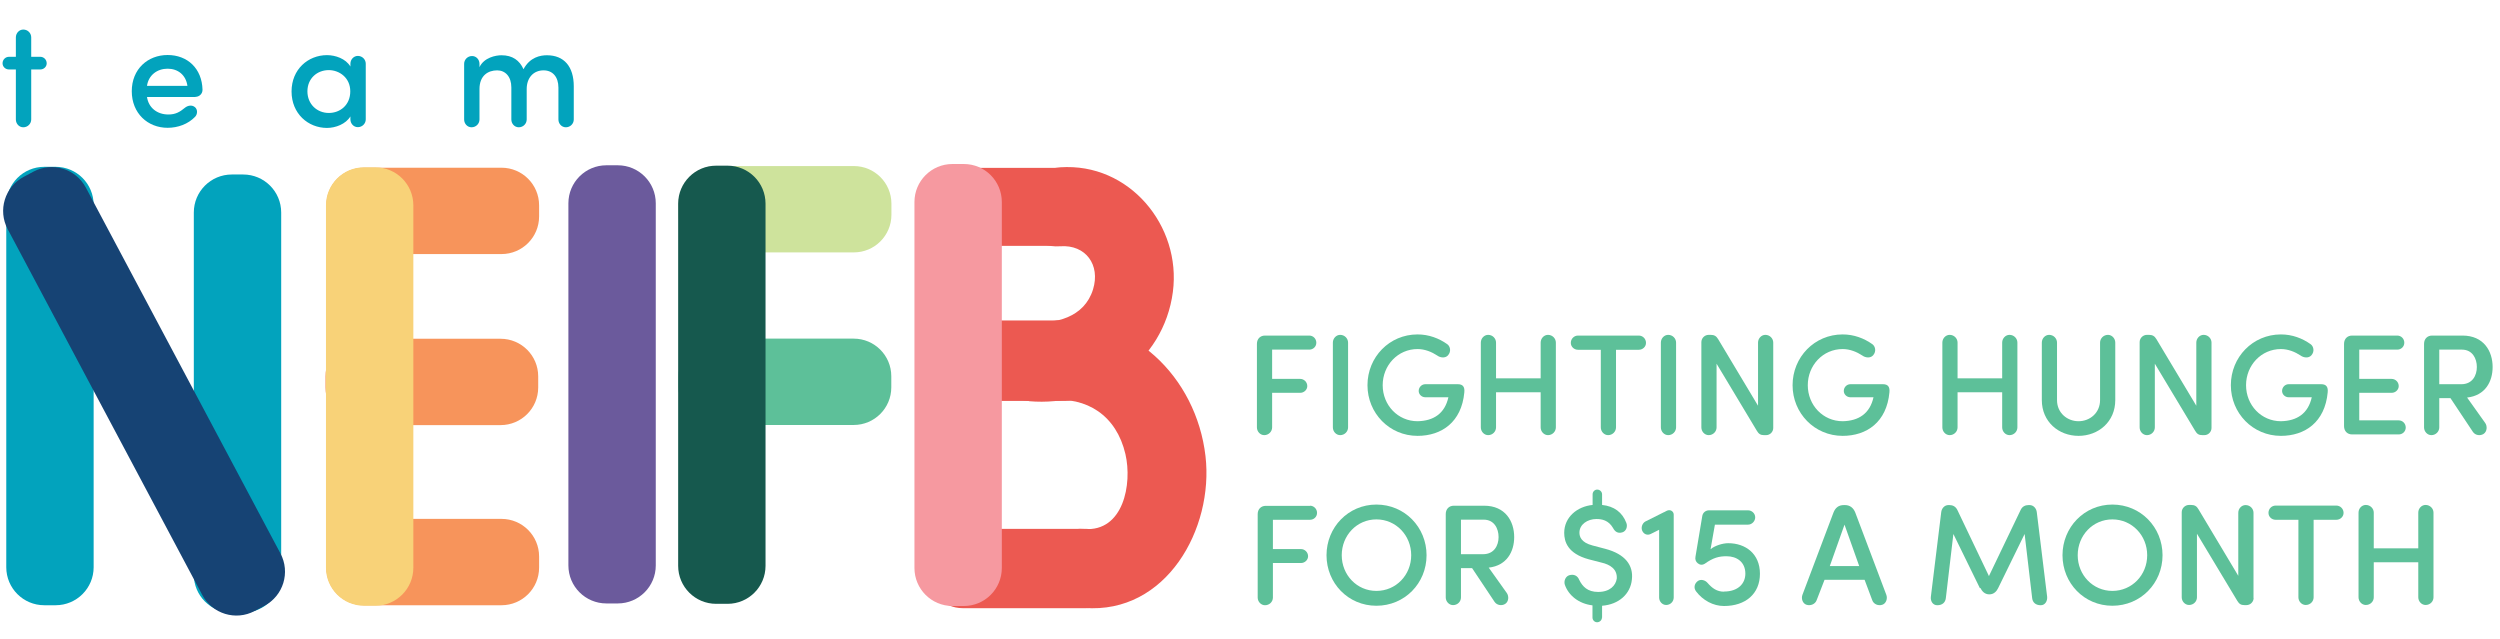 <svg width="1272" height="325" viewBox="0 0 1272 325" fill="none" xmlns="http://www.w3.org/2000/svg">
<g clip-path="url(#clip0_3702_765)">
<path d="M28.315 84.877H22.521C11.845 84.877 3.189 93.533 3.189 104.21V288.613C3.189 299.289 11.845 307.945 22.521 307.945H28.315C38.991 307.945 47.647 299.289 47.647 288.613V104.21C47.647 93.533 38.991 84.877 28.315 84.877Z" fill="#02A3BD"/>
<path d="M542.079 163.052H495.213C485.363 163.052 477.378 171.037 477.378 180.887V186.159C477.378 196.009 485.363 203.994 495.213 203.994H542.079C551.929 203.994 559.914 196.009 559.914 186.159V180.887C559.914 171.037 551.929 163.052 542.079 163.052Z" fill="#EC5951"/>
<path d="M523.528 204.125C558.482 207.184 592.069 184.402 596.755 148.537C601.182 114.82 574.429 82.665 539.475 85.138C513.829 86.96 513.634 127.187 539.475 125.299C552.363 124.388 559.979 134.737 556.139 147.235C551.712 161.62 536.872 165.07 523.528 163.898C497.752 161.62 497.947 201.846 523.528 204.059V204.125Z" fill="#EC5951"/>
<path d="M533.943 203.604C553.21 201.716 568.05 211.545 572.607 231.007C576.187 246.303 571.565 270.648 551.713 269.15C525.937 267.133 526.067 307.359 551.713 309.312C593.371 312.566 617.65 269.02 613.354 232.048C608.667 191.757 575.731 159.342 533.878 163.442C508.362 165.981 508.102 206.142 533.878 203.604H533.943Z" fill="#EC5951"/>
<path d="M541.884 85.398H493.521C484.174 85.398 476.597 92.975 476.597 102.322V108.18C476.597 117.527 484.174 125.104 493.521 125.104H541.884C551.23 125.104 558.807 117.527 558.807 108.18V102.322C558.807 92.975 551.23 85.398 541.884 85.398Z" fill="#EC5951"/>
<path d="M552.559 269.085H489.811C480.105 269.085 472.236 276.954 472.236 286.66V291.867C472.236 301.574 480.105 309.442 489.811 309.442H552.559C562.265 309.442 570.133 301.574 570.133 291.867V286.66C570.133 276.954 562.265 269.085 552.559 269.085Z" fill="#EC5951"/>
<path d="M453.555 109.287V103.624C453.555 93.055 444.987 84.487 434.418 84.487H364.445C353.876 84.487 345.309 93.055 345.309 103.624V109.287C345.309 119.855 353.876 128.423 364.445 128.423H434.418C444.987 128.423 453.555 119.855 453.555 109.287Z" fill="#CEE39C"/>
<path d="M453.49 197.095V191.432C453.49 180.863 444.922 172.295 434.353 172.295H364.38C353.811 172.295 345.243 180.863 345.243 191.432V197.095C345.243 207.664 353.811 216.231 364.38 216.231H434.353C444.922 216.231 453.49 207.664 453.49 197.095Z" fill="#5DC099"/>
<path d="M274.294 110.133V104.47C274.294 93.901 265.726 85.333 255.157 85.333H185.184C174.615 85.333 166.047 93.901 166.047 104.47V110.133C166.047 120.702 174.615 129.27 185.184 129.27H255.157C265.726 129.27 274.294 120.702 274.294 110.133Z" fill="#F7945B"/>
<path d="M274.294 288.808V283.145C274.294 272.576 265.726 264.008 255.157 264.008H185.184C174.615 264.008 166.047 272.576 166.047 283.145V288.808C166.047 299.377 174.615 307.945 185.184 307.945H255.157C265.726 307.945 274.294 299.377 274.294 288.808Z" fill="#F7945B"/>
<path d="M273.838 197.16V191.497C273.838 180.928 265.271 172.36 254.702 172.36H184.729C174.16 172.36 165.592 180.928 165.592 191.497V197.16C165.592 207.729 174.16 216.296 184.729 216.296H254.702C265.271 216.296 273.838 207.729 273.838 197.16Z" fill="#F7945B"/>
<path d="M123.738 88.783H117.945C107.269 88.783 98.613 97.439 98.613 108.115V292.388C98.613 303.065 107.269 311.72 117.945 311.72H123.738C134.415 311.72 143.071 303.065 143.071 292.388V108.115C143.071 97.439 134.415 88.783 123.738 88.783Z" fill="#02A3BD"/>
<path d="M17.079 87.301L12.022 89.992C2.437 95.09 -1.2 106.993 3.899 116.578L102.94 302.77C108.039 312.355 119.942 315.992 129.527 310.894L134.584 308.204C144.169 303.105 147.806 291.202 142.707 281.617L43.666 95.425C38.567 85.84 26.664 82.203 17.079 87.301Z" fill="#164374"/>
<path d="M190.977 85.138H185.184C174.507 85.138 165.852 93.793 165.852 104.47V288.873C165.852 299.55 174.507 308.205 185.184 308.205H190.977C201.654 308.205 210.309 299.55 210.309 288.873V104.47C210.309 93.793 201.654 85.138 190.977 85.138Z" fill="#F8D278"/>
<path d="M314.325 84.096H308.532C297.855 84.096 289.2 92.751 289.2 103.428V287.701C289.2 298.378 297.855 307.033 308.532 307.033H314.325C325.002 307.033 333.657 298.378 333.657 287.701V103.428C333.657 92.751 325.002 84.096 314.325 84.096Z" fill="#6B5A9C"/>
<path d="M370.173 84.291H364.38C353.703 84.291 345.048 92.947 345.048 103.624V287.897C345.048 298.573 353.703 307.229 364.38 307.229H370.173C380.85 307.229 389.505 298.573 389.505 287.897V103.624C389.505 92.947 380.85 84.291 370.173 84.291Z" fill="#16594E"/>
<path d="M490.397 83.445H484.604C473.927 83.445 465.271 92.101 465.271 102.777V289.003C465.271 299.68 473.927 308.335 484.604 308.335H490.397C501.073 308.335 509.729 299.68 509.729 289.003V102.777C509.729 92.101 501.073 83.445 490.397 83.445Z" fill="#F699A0"/>
<path d="M8.072 35.344H4.557C2.799 35.344 1.302 33.977 1.302 32.219C1.302 30.332 2.799 28.9 4.557 28.9H8.072V19.006C8.072 16.858 9.764 15.035 11.847 15.035C14.125 15.035 15.883 16.858 15.883 19.006V28.9H20.504C22.262 28.9 23.759 30.332 23.759 32.219C23.759 33.977 22.262 35.344 20.504 35.344H15.883V60.794C15.883 62.942 14.125 64.765 11.847 64.765C9.699 64.765 8.072 62.942 8.072 60.794V35.344Z" fill="#02A3BD"/>
<path d="M99.462 49.339H74.792C75.573 54.806 79.934 58.256 85.662 58.256C89.373 58.256 91.521 56.954 94.124 54.806C95.426 53.765 97.509 53.179 99.136 54.481C100.568 55.587 100.633 57.996 99.266 59.428C95.686 63.138 90.544 65.026 85.272 65.026C75.183 65.026 67.046 57.67 67.046 46.41C67.046 35.149 75.183 27.989 85.272 27.989C95.361 27.989 102.781 34.823 103.042 45.694C103.042 47.776 101.349 49.274 99.462 49.274V49.339ZM95.361 43.676C94.58 38.143 90.544 34.953 85.272 34.953C79.999 34.953 75.573 38.208 74.792 43.676H95.361Z" fill="#02A3BD"/>
<path d="M178.285 59.232C175.942 63.137 170.735 65.09 166.373 65.09C156.805 65.09 148.343 57.865 148.343 46.539C148.343 35.213 156.805 28.053 166.373 28.053C170.604 28.053 175.877 29.811 178.285 33.846V32.414C178.285 30.266 179.978 28.444 182.06 28.444C184.339 28.444 186.096 30.266 186.096 32.414V60.729C186.096 62.877 184.339 64.7 182.06 64.7C179.912 64.7 178.285 62.877 178.285 60.729V59.232ZM167.285 57.474C173.078 57.474 178.22 53.439 178.22 46.474C178.22 39.509 172.622 35.669 167.285 35.669C161.361 35.669 156.415 39.9 156.415 46.474C156.415 53.048 161.361 57.474 167.285 57.474Z" fill="#02A3BD"/>
<path d="M243.964 34.169C246.307 29.222 252.295 28.116 255.159 28.116C260.757 28.116 264.337 30.719 266.355 35.211C269.675 29.027 275.012 28.116 278.267 28.116C286.989 28.116 291.936 33.844 291.936 43.933V60.791C291.936 62.94 290.178 64.762 287.9 64.762C285.752 64.762 284.125 62.94 284.125 60.791V44.584C284.125 39.051 281.131 35.797 276.574 35.797C271.432 35.797 267.982 39.572 267.982 45.3V60.791C267.982 62.94 266.225 64.762 263.947 64.762C261.799 64.762 260.171 62.94 260.171 60.791V44.454C260.171 38.986 257.112 35.797 252.946 35.797C248.39 35.797 243.964 38.4 243.964 45.3V60.791C243.964 62.94 242.206 64.762 239.928 64.762C237.78 64.762 236.153 62.94 236.153 60.791V32.477C236.153 30.329 237.91 28.506 240.188 28.506C242.337 28.506 243.964 30.329 243.964 32.477V34.234V34.169Z" fill="#02A3BD"/>
<path d="M666.531 257.304C668.484 257.304 670.111 258.931 670.111 260.949C670.111 262.967 668.484 264.464 666.531 264.464H647.655V279.37H661.975C663.862 279.37 665.555 280.997 665.555 283.015C665.555 284.903 663.862 286.465 661.975 286.465H647.655V304.04C647.655 306.188 645.897 307.945 643.619 307.945C641.601 307.945 639.909 306.123 639.909 304.04V261.6C639.909 258.997 641.666 257.369 644.009 257.369H666.531V257.304Z" fill="#5DC099"/>
<path d="M700.316 256.72C714.701 256.72 725.832 268.241 725.832 282.496C725.832 296.751 714.701 308.207 700.316 308.207C685.931 308.207 674.931 296.686 674.931 282.496C674.931 268.306 685.996 256.72 700.316 256.72ZM700.316 300.656C710.275 300.656 718.021 292.585 718.021 282.496C718.021 272.407 710.275 264.27 700.316 264.27C690.357 264.27 682.676 272.407 682.676 282.496C682.676 292.585 690.422 300.656 700.316 300.656Z" fill="#5DC099"/>
<path d="M766.644 301.698C767.815 303.325 767.685 306.124 765.797 307.296C764.105 308.337 761.697 308.012 760.46 306.254L749.004 289.07H743.341V303.976C743.341 306.124 741.584 307.881 739.305 307.881C737.288 307.881 735.595 306.059 735.595 303.976V261.537C735.595 258.933 737.353 257.306 739.696 257.306H755.123C765.928 257.306 770.419 265.247 770.419 273.253C770.419 280.608 766.709 287.768 757.466 288.81L766.644 301.698ZM743.341 264.401V281.975H754.602C760.2 281.975 762.478 277.549 762.478 273.253C762.478 268.957 760.265 264.401 754.927 264.401H743.406H743.341Z" fill="#5DC099"/>
<path d="M815.072 314.195C815.072 315.497 813.965 316.603 812.598 316.603C811.296 316.603 810.255 315.497 810.255 314.195V308.011C803.225 307.165 798.083 302.934 796.195 297.532C795.544 295.579 796.586 293.171 798.538 292.65C800.686 292.064 802.639 292.78 803.55 295.123C805.178 298.378 807.716 301.177 813.119 301.177C819.042 301.177 822.101 297.987 822.622 294.342C822.882 289.656 819.368 287.247 814.681 286.206L808.367 284.579C797.562 281.65 795.87 275.531 795.87 271.105C795.87 263.229 802.379 257.696 810.32 256.915V251.512C810.32 250.211 811.361 249.104 812.663 249.104C814.03 249.104 815.137 250.211 815.137 251.512V256.915C821.255 257.566 825.421 260.625 827.504 266.093C828.22 267.98 827.374 270.259 825.486 270.844C823.208 271.56 821.711 270.584 820.669 268.566C818.391 264.726 815.072 264.075 812.273 264.075C807.651 264.075 803.615 266.874 803.615 270.975C803.615 272.927 804.331 275.987 810.32 277.549L816.764 279.241C826.918 281.91 831.149 287.638 830.303 294.863C829.587 302.218 823.664 307.556 815.137 308.207V314.325L815.072 314.195Z" fill="#5DC099"/>
<path d="M846.641 260.625C847.617 260.105 848.463 259.584 849.179 259.584H849.309C850.611 259.584 851.587 260.625 851.587 261.862V304.041C851.587 306.059 849.895 307.817 847.747 307.817C845.794 307.817 844.167 306.059 844.167 304.041V269.543L839.871 271.691C838.179 272.537 836.356 271.821 835.575 270.064C834.859 268.501 835.51 266.223 837.202 265.312L846.706 260.56L846.641 260.625Z" fill="#5DC099"/>
<path d="M877.103 300.982C884.459 300.982 888.039 296.816 888.039 291.869C888.039 285.946 883.678 283.017 878.47 283.017C874.63 283.017 871.701 283.733 867.34 286.857C866.233 287.573 864.931 287.508 863.825 286.597C862.848 285.816 862.393 284.709 862.653 283.277L866.103 262.643C866.363 260.755 867.925 259.649 869.553 259.649H889.406C891.358 259.649 893.051 261.276 893.051 263.229C893.051 265.182 891.358 266.939 889.406 266.939H872.547L870.334 279.437C872.417 277.679 876.387 276.377 879.316 276.377C888.169 276.377 895.459 281.78 895.459 291.934C895.459 302.088 888.169 308.337 877.168 308.337C871.701 308.337 866.428 305.473 862.979 300.917C861.677 299.224 862.002 297.011 863.825 295.644C865.322 294.538 867.6 295.124 868.837 296.621C871.115 299.224 873.523 301.047 877.168 301.047L877.103 300.982Z" fill="#5DC099"/>
<path d="M948.574 294.993H928.33L924.295 305.408C923.579 307.361 921.235 308.402 919.087 307.686C917.2 307.035 916.354 304.627 917.07 302.674L932.887 260.755C933.863 258.347 935.425 256.98 938.224 256.98H938.68C941.219 256.98 942.976 258.347 943.952 260.755L959.769 302.674C960.485 304.627 959.639 307.035 957.752 307.686C955.669 308.402 953.325 307.426 952.609 305.408L948.704 294.993H948.574ZM930.934 288.028H945.97L938.485 266.939L930.999 288.028H930.934Z" fill="#5DC099"/>
<path d="M1007.35 299.224L993.877 271.691L990.037 304.366C989.776 306.514 988.279 307.946 985.676 307.946C983.332 307.946 982.161 305.733 982.421 303.65L987.693 260.625C987.889 258.672 989.386 256.98 991.339 256.98H991.859C993.487 256.98 994.984 257.631 995.895 259.453L1011.97 293.106L1028.11 259.453C1028.96 257.631 1030.52 256.98 1032.15 256.98H1032.67C1034.62 256.98 1036.12 258.672 1036.32 260.625L1041.59 303.65C1041.78 305.733 1040.61 307.946 1038.33 307.946C1035.73 307.946 1034.23 306.514 1033.97 304.366L1030.13 271.691L1016.66 299.224C1015.94 300.721 1014.58 302.414 1012.17 302.414C1009.76 302.414 1008.39 300.721 1007.68 299.224H1007.35Z" fill="#5DC099"/>
<path d="M1074.78 256.719C1089.17 256.719 1100.3 268.24 1100.3 282.495C1100.3 296.75 1089.17 308.206 1074.78 308.206C1060.4 308.206 1049.4 296.685 1049.4 282.495C1049.4 268.305 1060.46 256.719 1074.78 256.719ZM1074.78 300.656C1084.74 300.656 1092.49 292.584 1092.49 282.495C1092.49 272.406 1084.74 264.27 1074.78 264.27C1064.82 264.27 1057.14 272.406 1057.14 282.495C1057.14 292.584 1064.89 300.656 1074.78 300.656Z" fill="#5DC099"/>
<path d="M1146.65 304.236C1146.65 306.189 1145.02 307.881 1143 307.881H1141.96C1140.2 307.881 1139.29 307.296 1138.31 305.668L1117.81 271.561V303.911C1117.81 306.059 1116.05 307.816 1113.78 307.816C1111.76 307.816 1110.06 305.994 1110.06 303.911V260.625C1110.06 258.607 1111.76 256.915 1113.78 256.915H1114.82C1116.57 256.915 1117.68 257.501 1118.59 259.128L1138.84 292.976V260.886C1138.84 258.738 1140.53 256.98 1142.55 256.98C1144.82 256.98 1146.58 258.803 1146.58 260.886V304.236H1146.65Z" fill="#5DC099"/>
<path d="M1157.84 264.466C1155.89 264.466 1154.2 262.969 1154.2 260.951C1154.2 258.803 1155.89 257.241 1157.84 257.241H1188.76C1190.71 257.241 1192.41 258.868 1192.41 260.951C1192.41 262.904 1190.71 264.466 1188.76 264.466H1177.17V303.911C1177.17 306.059 1175.42 307.817 1173.14 307.817C1171.12 307.817 1169.43 305.994 1169.43 303.911V264.466H1157.84Z" fill="#5DC099"/>
<path d="M1230.42 286.076H1207.77V303.911C1207.77 306.059 1206.01 307.816 1203.73 307.816C1201.71 307.816 1200.02 305.994 1200.02 303.911V260.82C1200.02 258.672 1201.71 256.915 1203.73 256.915C1206.01 256.915 1207.77 258.738 1207.77 260.82V278.981H1230.42V260.82C1230.42 258.672 1232.11 256.915 1234.13 256.915C1236.41 256.915 1238.16 258.738 1238.16 260.82V303.911C1238.16 306.059 1236.41 307.816 1234.13 307.816C1232.11 307.816 1230.42 305.994 1230.42 303.911V286.076Z" fill="#5DC099"/>
<path d="M1252.63 177.892H1241.1V195.485H1252.34C1257.96 195.485 1260.22 191.032 1260.22 186.725C1260.22 182.491 1258.03 177.892 1252.63 177.892ZM1255.26 202.274L1264.46 215.195C1265.63 216.801 1265.48 219.648 1263.58 220.816C1261.9 221.838 1259.49 221.546 1258.25 219.794L1246.79 202.566H1241.1V217.458C1241.1 219.575 1239.35 221.4 1237.08 221.4C1235.04 221.4 1233.36 219.575 1233.36 217.458V174.972C1233.36 172.344 1235.11 170.738 1237.45 170.738H1252.92C1263.73 170.738 1268.25 178.695 1268.25 186.725C1268.25 194.098 1264.53 201.252 1255.26 202.274Z" fill="#5DC099"/>
<path d="M1220.47 221.035H1196.74C1194.41 221.035 1192.65 219.429 1192.65 216.801V174.972C1192.65 172.344 1194.41 170.738 1196.74 170.738H1219.74C1221.71 170.738 1223.31 172.344 1223.31 174.388C1223.31 176.359 1221.71 177.892 1219.74 177.892H1200.39V192.784H1216.89C1218.79 192.784 1220.47 194.39 1220.47 196.434C1220.47 198.332 1218.79 199.865 1216.89 199.865H1200.39V213.881H1220.47C1222.44 213.881 1224.04 215.487 1224.04 217.531C1224.04 219.502 1222.44 221.035 1220.47 221.035Z" fill="#5DC099"/>
<path d="M1176.23 202.128H1164.47C1162.65 202.128 1161.12 200.668 1161.12 198.916C1161.12 197.018 1162.65 195.485 1164.47 195.485H1181.05C1183.6 195.485 1184.62 196.872 1184.33 199.646C1182.94 214.757 1172.8 221.765 1160.53 221.765C1146.22 221.765 1135.06 210.231 1135.06 195.996C1135.06 181.688 1146.22 170.154 1160.53 170.154C1166.3 170.154 1171.41 172.125 1175.64 175.118C1177.1 176.14 1177.83 178.768 1176.01 180.812C1174.55 182.418 1171.99 181.98 1170.53 180.885C1167.76 179.06 1164.26 177.6 1160.53 177.6C1150.53 177.6 1142.79 185.849 1142.79 195.996C1142.79 206.143 1150.53 214.319 1160.53 214.319C1168.71 214.173 1174.4 210.377 1176.23 202.128Z" fill="#5DC099"/>
<path d="M1125.22 174.315V217.75C1125.22 219.721 1123.61 221.4 1121.57 221.4H1120.55C1118.79 221.4 1117.84 220.816 1116.9 219.21L1096.38 185.046V217.458C1096.38 219.575 1094.63 221.4 1092.37 221.4C1090.32 221.4 1088.65 219.575 1088.65 217.458V174.096C1088.65 172.052 1090.32 170.373 1092.37 170.373H1093.39C1095.14 170.373 1096.24 170.957 1097.19 172.563L1117.48 206.435V174.315C1117.48 172.198 1119.16 170.373 1121.2 170.373C1123.47 170.373 1125.22 172.198 1125.22 174.315Z" fill="#5DC099"/>
<path d="M1057.56 221.765C1047.49 221.765 1038.88 214.611 1038.88 203.588V174.315C1038.88 172.198 1040.55 170.373 1042.6 170.373C1044.86 170.373 1046.61 172.198 1046.61 174.315V203.588C1046.61 210.085 1051.8 214.319 1057.56 214.319C1063.33 214.319 1068.51 210.085 1068.51 203.588V174.315C1068.51 172.198 1070.27 170.373 1072.53 170.373C1074.57 170.373 1076.25 172.198 1076.25 174.315V203.588C1076.25 214.611 1067.64 221.765 1057.56 221.765Z" fill="#5DC099"/>
<path d="M1018.71 217.458V199.573H996.008V217.458C996.008 219.575 994.256 221.4 991.993 221.4C989.949 221.4 988.27 219.575 988.27 217.458V174.315C988.27 172.198 989.949 170.373 991.993 170.373C994.256 170.373 996.008 172.198 996.008 174.315V192.492H1018.71V174.315C1018.71 172.198 1020.39 170.373 1022.43 170.373C1024.7 170.373 1026.45 172.198 1026.45 174.315V217.458C1026.45 219.575 1024.7 221.4 1022.43 221.4C1020.39 221.4 1018.71 219.575 1018.71 217.458Z" fill="#5DC099"/>
<path d="M953.235 202.128H941.482C939.657 202.128 938.124 200.668 938.124 198.916C938.124 197.018 939.657 195.485 941.482 195.485H958.053C960.608 195.485 961.63 196.872 961.338 199.646C959.951 214.757 949.804 221.765 937.54 221.765C923.232 221.765 912.063 210.231 912.063 195.996C912.063 181.688 923.232 170.154 937.54 170.154C943.307 170.154 948.417 172.125 952.651 175.118C954.111 176.14 954.841 178.768 953.016 180.812C951.556 182.418 949.001 181.98 947.541 180.885C944.767 179.06 941.263 177.6 937.54 177.6C927.539 177.6 919.801 185.849 919.801 195.996C919.801 206.143 927.539 214.319 937.54 214.319C945.716 214.173 951.41 210.377 953.235 202.128Z" fill="#5DC099"/>
<path d="M902.226 174.315V217.75C902.226 219.721 900.62 221.4 898.576 221.4H897.554C895.802 221.4 894.853 220.816 893.904 219.21L873.391 185.046V217.458C873.391 219.575 871.639 221.4 869.376 221.4C867.332 221.4 865.653 219.575 865.653 217.458V174.096C865.653 172.052 867.332 170.373 869.376 170.373H870.398C872.15 170.373 873.245 170.957 874.194 172.563L894.488 206.435V174.315C894.488 172.198 896.167 170.373 898.211 170.373C900.474 170.373 902.226 172.198 902.226 174.315Z" fill="#5DC099"/>
<path d="M852.788 174.315V217.458C852.788 219.575 851.036 221.4 848.773 221.4C846.729 221.4 845.05 219.575 845.05 217.458V174.315C845.05 172.198 846.729 170.373 848.773 170.373C851.036 170.373 852.788 172.198 852.788 174.315Z" fill="#5DC099"/>
<path d="M814.488 177.965H802.881C800.91 177.965 799.231 176.432 799.231 174.461C799.231 172.344 800.91 170.738 802.881 170.738H833.833C835.804 170.738 837.483 172.344 837.483 174.461C837.483 176.432 835.804 177.965 833.833 177.965H822.226V217.458C822.226 219.575 820.474 221.4 818.211 221.4C816.167 221.4 814.488 219.575 814.488 217.458V177.965Z" fill="#5DC099"/>
<path d="M783.885 217.458V199.573H761.182V217.458C761.182 219.575 759.43 221.4 757.167 221.4C755.123 221.4 753.444 219.575 753.444 217.458V174.315C753.444 172.198 755.123 170.373 757.167 170.373C759.43 170.373 761.182 172.198 761.182 174.315V192.492H783.885V174.315C783.885 172.198 785.564 170.373 787.608 170.373C789.871 170.373 791.623 172.198 791.623 174.315V217.458C791.623 219.575 789.871 221.4 787.608 221.4C785.564 221.4 783.885 219.575 783.885 217.458Z" fill="#5DC099"/>
<path d="M736.944 202.128H725.191C723.366 202.128 721.833 200.668 721.833 198.916C721.833 197.018 723.366 195.485 725.191 195.485H741.762C744.317 195.485 745.339 196.872 745.047 199.646C743.66 214.757 733.513 221.765 721.249 221.765C706.941 221.765 695.772 210.231 695.772 195.996C695.772 181.688 706.941 170.154 721.249 170.154C727.016 170.154 732.126 172.125 736.36 175.118C737.82 176.14 738.55 178.768 736.725 180.812C735.265 182.418 732.71 181.98 731.25 180.885C728.476 179.06 724.972 177.6 721.249 177.6C711.248 177.6 703.51 185.849 703.51 195.996C703.51 206.143 711.248 214.319 721.249 214.319C729.425 214.173 735.119 210.377 736.944 202.128Z" fill="#5DC099"/>
<path d="M685.901 174.315V217.458C685.901 219.575 684.149 221.4 681.886 221.4C679.842 221.4 678.163 219.575 678.163 217.458V174.315C678.163 172.198 679.842 170.373 681.886 170.373C684.149 170.373 685.901 172.198 685.901 174.315Z" fill="#5DC099"/>
<path d="M643.61 170.738H666.167C668.138 170.738 669.744 172.344 669.744 174.388C669.744 176.359 668.138 177.892 666.167 177.892H647.26V192.784H661.568C663.466 192.784 665.145 194.39 665.145 196.434C665.145 198.332 663.466 199.865 661.568 199.865H647.26V217.458C647.26 219.575 645.508 221.4 643.245 221.4C641.201 221.4 639.522 219.575 639.522 217.458V174.972C639.522 172.344 641.274 170.738 643.61 170.738Z" fill="#5DC099"/>
</g>
<defs>
<clipPath id="clip0_3702_765">
<rect width="1272" height="325" fill="white"/>
</clipPath>
</defs>
</svg>
